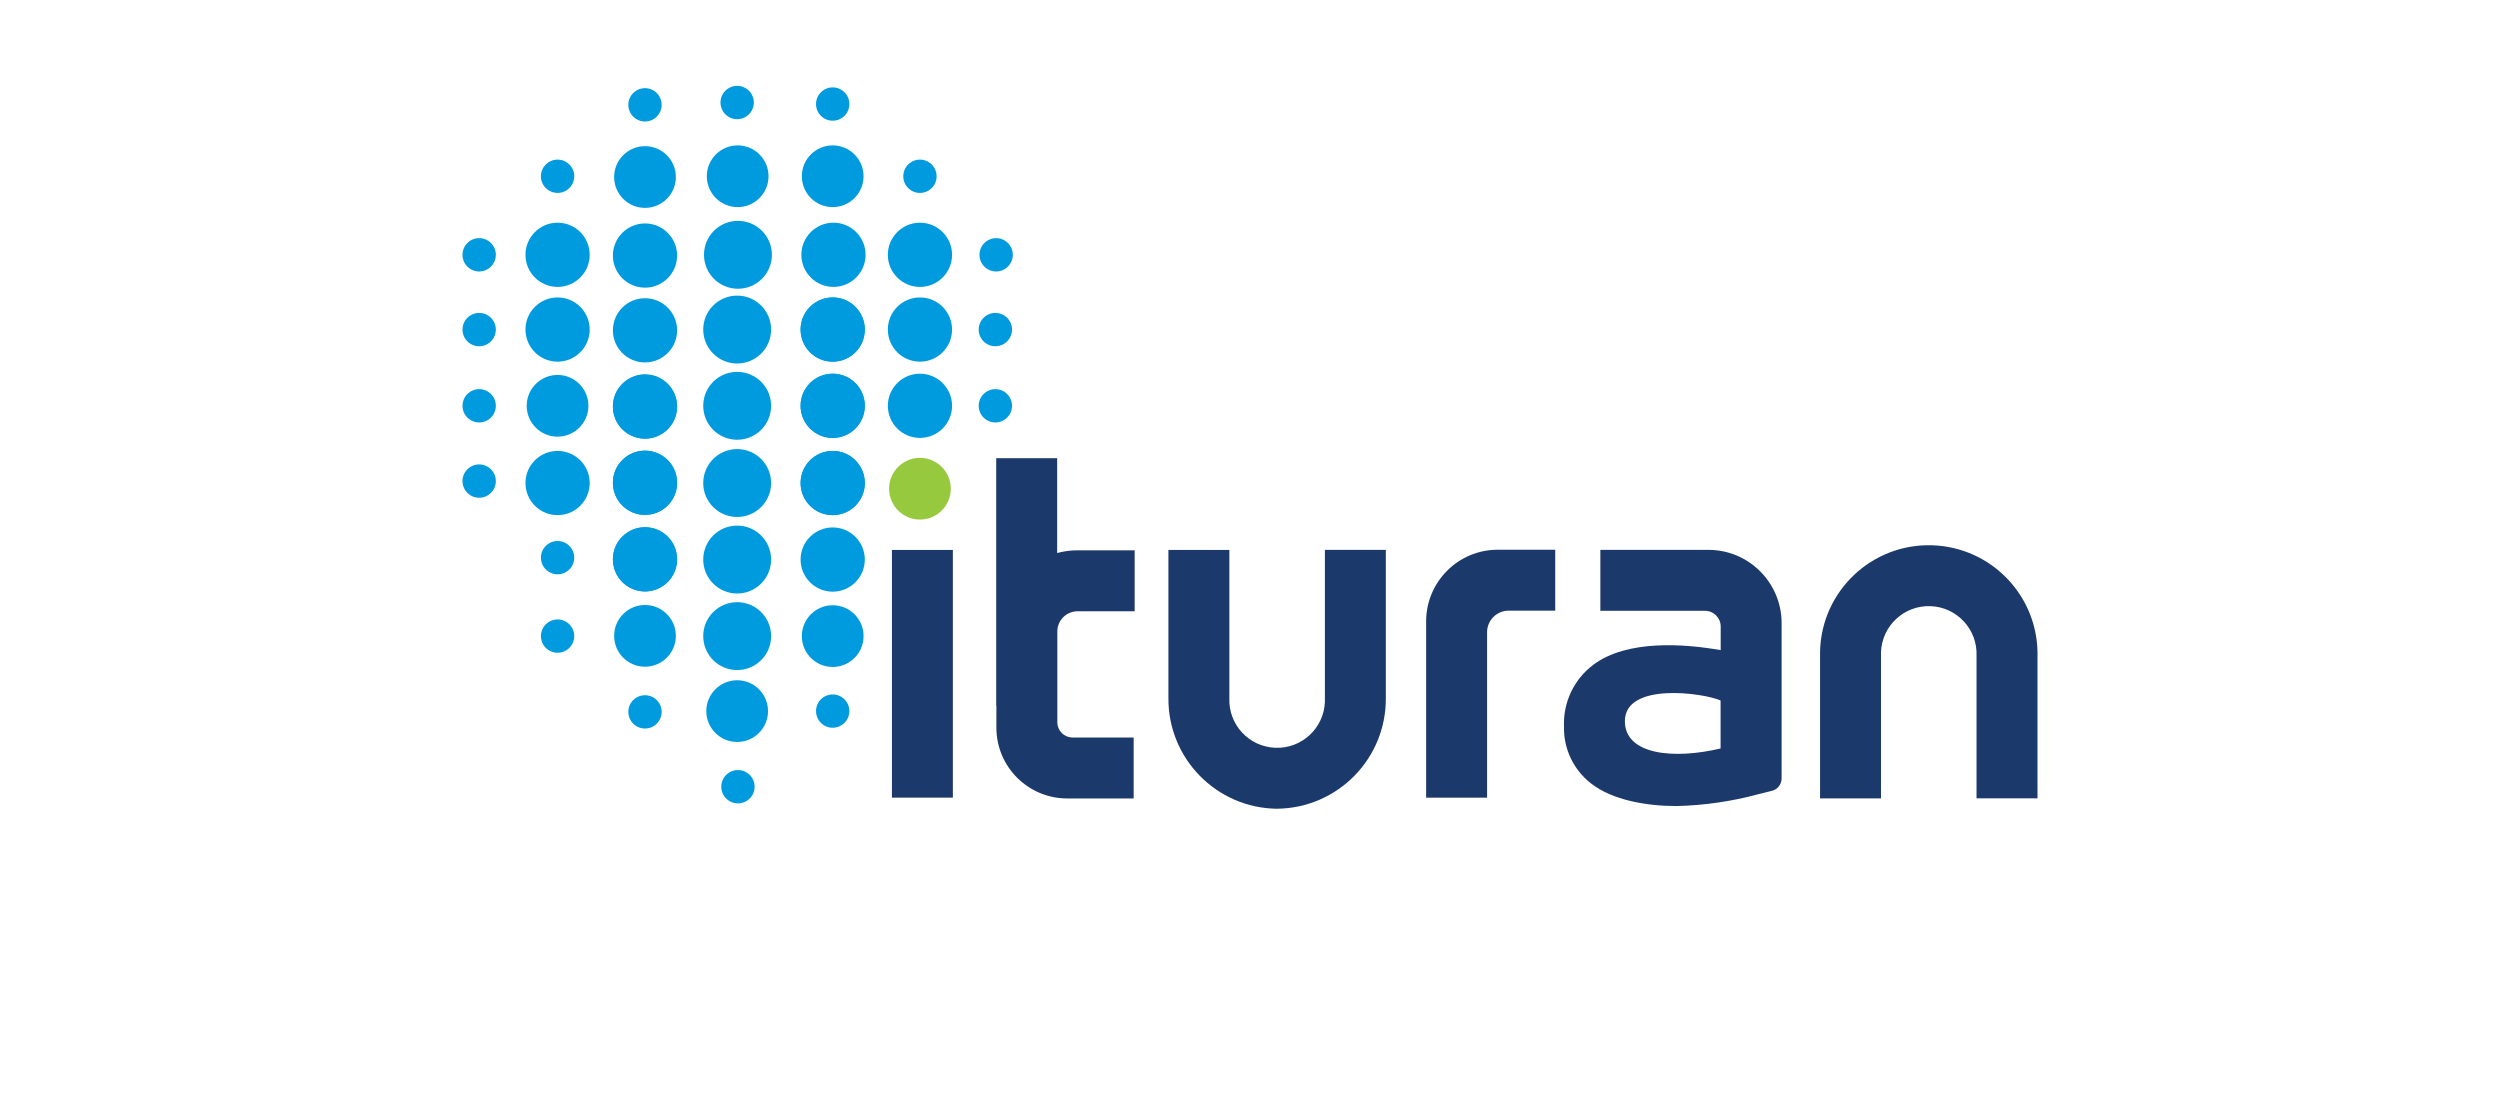 <svg xmlns="http://www.w3.org/2000/svg" xmlns:xlink="http://www.w3.org/1999/xlink" id="Layer_1" viewBox="0 0 900 400"><defs><clipPath id="clippath"><rect x="0" y="-50" width="900" height="500" style="fill:none;"></rect></clipPath></defs><g style="clip-path:url(#clippath);"><g><path d="M331.18,164.83c6.14,0,11.11,4.98,11.11,11.11s-4.98,11.11-11.11,11.11-11.11-4.98-11.11-11.11,4.97-11.11,11.11-11.11" style="fill:#97c93f;"></path><path d="M265.56,52.34c6.14,0,11.11,4.98,11.11,11.11s-4.98,11.11-11.11,11.11-11.11-4.98-11.11-11.11,4.98-11.11,11.11-11.11" style="fill:#009adf;"></path><path d="M299.77,52.34c6.14,0,11.11,4.98,11.11,11.11s-4.97,11.11-11.11,11.11-11.11-4.98-11.11-11.11,4.98-11.11,11.11-11.11" style="fill:#009adf;"></path><path d="M265.66,79.51c6.75,0,12.22,5.47,12.22,12.22s-5.47,12.22-12.22,12.22-12.22-5.47-12.22-12.22,5.47-12.22,12.22-12.22" style="fill:#009adf;"></path><path d="M300.05,80.17c6.39,0,11.56,5.18,11.56,11.56s-5.18,11.56-11.56,11.56-11.56-5.18-11.56-11.56,5.18-11.56,11.56-11.56" style="fill:#009adf;"></path><path d="M265.38,106.42c6.75,0,12.22,5.47,12.22,12.22s-5.47,12.22-12.22,12.22-12.22-5.47-12.22-12.22,5.47-12.22,12.22-12.22" style="fill:#009adf;"></path><path d="M299.77,107.08c6.39,0,11.56,5.18,11.56,11.56s-5.18,11.56-11.56,11.56-11.56-5.18-11.56-11.56,5.18-11.56,11.56-11.56" style="fill:#009adf;"></path><path d="M265.38,133.87c6.75,0,12.22,5.47,12.22,12.22s-5.47,12.22-12.22,12.22-12.22-5.47-12.22-12.22,5.47-12.22,12.22-12.22" style="fill:#009adf;"></path><path d="M299.77,134.53c6.39,0,11.56,5.18,11.56,11.56s-5.18,11.56-11.56,11.56-11.56-5.18-11.56-11.56,5.18-11.56,11.56-11.56" style="fill:#009adf;"></path><path d="M265.38,161.67c6.75,0,12.22,5.47,12.22,12.22s-5.47,12.22-12.22,12.22-12.22-5.47-12.22-12.22,5.47-12.22,12.22-12.22" style="fill:#009adf;"></path><path d="M299.77,162.33c6.39,0,11.56,5.18,11.56,11.56s-5.18,11.56-11.56,11.56-11.56-5.18-11.56-11.56,5.18-11.56,11.56-11.56" style="fill:#009adf;"></path><path d="M265.38,189.22c6.75,0,12.22,5.47,12.22,12.22s-5.47,12.22-12.22,12.22-12.22-5.47-12.22-12.22,5.47-12.22,12.22-12.22" style="fill:#009adf;"></path><path d="M299.77,189.88c6.39,0,11.56,5.18,11.56,11.56s-5.18,11.56-11.56,11.56-11.56-5.18-11.56-11.56,5.18-11.56,11.56-11.56" style="fill:#009adf;"></path><path d="M265.38,216.78c6.75,0,12.22,5.47,12.22,12.22s-5.47,12.22-12.22,12.22-12.22-5.47-12.22-12.22,5.47-12.22,12.22-12.22" style="fill:#009adf;"></path><path d="M299.77,217.89c6.14,0,11.11,4.98,11.11,11.11s-4.97,11.11-11.11,11.11-11.11-4.98-11.11-11.11,4.98-11.11,11.11-11.11" style="fill:#009adf;"></path><path d="M299.77,107.08c6.39,0,11.56,5.18,11.56,11.56s-5.18,11.56-11.56,11.56-11.56-5.18-11.56-11.56,5.18-11.56,11.56-11.56" style="fill:#009adf;"></path><path d="M299.77,134.53c6.39,0,11.56,5.18,11.56,11.56s-5.18,11.56-11.56,11.56-11.56-5.18-11.56-11.56,5.18-11.56,11.56-11.56" style="fill:#009adf;"></path><path d="M299.77,162.33c6.39,0,11.56,5.18,11.56,11.56s-5.18,11.56-11.56,11.56-11.56-5.18-11.56-11.56,5.18-11.56,11.56-11.56" style="fill:#009adf;"></path><path d="M299.77,190.34c6.14,0,11.11,4.98,11.11,11.11s-4.97,11.11-11.11,11.11-11.11-4.98-11.11-11.11,4.98-11.11,11.11-11.11" style="fill:#009adf;"></path><path d="M331.18,80.17c6.39,0,11.56,5.18,11.56,11.56s-5.18,11.56-11.56,11.56-11.56-5.18-11.56-11.56,5.18-11.56,11.56-11.56" style="fill:#009adf;"></path><path d="M331.18,107.08c6.39,0,11.56,5.18,11.56,11.56s-5.18,11.56-11.56,11.56-11.56-5.18-11.56-11.56,5.18-11.56,11.56-11.56" style="fill:#009adf;"></path><path d="M331.18,134.53c6.39,0,11.56,5.18,11.56,11.56s-5.18,11.56-11.56,11.56-11.56-5.18-11.56-11.56,5.18-11.56,11.56-11.56" style="fill:#009adf;"></path><path d="M331.18,57.46c3.31,0,6,2.69,6,6s-2.69,5.99-6,5.99-6-2.69-6-5.99,2.69-6,6-6" style="fill:#009adf;"></path><path d="M299.77,31.46c3.31,0,6,2.69,6,6s-2.69,5.99-6,5.99-6-2.69-6-5.99,2.69-6,6-6" style="fill:#009adf;"></path><path d="M265.38,30.91c3.31,0,6,2.69,6,6s-2.69,6-6,6-6-2.69-6-6,2.69-6,6-6" style="fill:#009adf;"></path><path d="M232.2,31.74c3.31,0,6,2.69,6,6s-2.69,6-6,6-6-2.69-6-6,2.69-6,6-6" style="fill:#009adf;"></path><path d="M358.33,140.09c3.31,0,6,2.69,6,6s-2.69,5.99-6,5.99-6-2.69-6-5.99,2.69-6,6-6" style="fill:#009adf;"></path><path d="M358.33,112.65c3.31,0,6,2.69,6,6s-2.69,6-6,6-6-2.69-6-6,2.69-6,6-6" style="fill:#009adf;"></path><path d="M358.61,85.73c3.31,0,6,2.69,6,6s-2.69,6-6,6-6-2.69-6-6,2.69-6,6-6" style="fill:#009adf;"></path><path d="M172.5,140.09c3.31,0,6,2.69,6,6s-2.69,5.99-6,5.99-6-2.69-6-5.99,2.69-6,6-6" style="fill:#009adf;"></path><path d="M172.5,167.19c3.31,0,6,2.69,6,6s-2.69,6-6,6-6-2.69-6-6,2.69-6,6-6" style="fill:#009adf;"></path><path d="M172.5,112.65c3.31,0,6,2.69,6,6s-2.69,6-6,6-6-2.69-6-6,2.69-6,6-6" style="fill:#009adf;"></path><path d="M172.5,85.73c3.31,0,6,2.69,6,6s-2.69,6-6,6-6-2.69-6-6,2.69-6,6-6" style="fill:#009adf;"></path><path d="M200.73,57.46c3.31,0,6,2.69,6,6s-2.69,5.99-6,5.99-6-2.69-6-5.99,2.69-6,6-6" style="fill:#009adf;"></path><path d="M200.73,194.76c3.31,0,6,2.69,6,6s-2.69,5.99-6,5.99-6-2.69-6-5.99,2.69-6,6-6" style="fill:#009adf;"></path><path d="M200.73,223c3.31,0,6,2.69,6,6s-2.69,5.99-6,5.99-6-2.69-6-5.99,2.69-6,6-6" style="fill:#009adf;"></path><path d="M232.2,250.28c3.31,0,6,2.69,6,5.99s-2.69,6-6,6-6-2.69-6-6,2.69-5.99,6-5.99" style="fill:#009adf;"></path><path d="M299.77,250c3.31,0,6,2.69,6,5.99s-2.69,6-6,6-6-2.69-6-6,2.69-5.99,6-5.99" style="fill:#009adf;"></path><path d="M265.66,277.22c3.31,0,6,2.69,6,6s-2.69,6-6,6-6-2.69-6-6,2.69-6,6-6" style="fill:#009adf;"></path><path d="M200.73,80.17c6.39,0,11.56,5.18,11.56,11.56s-5.18,11.56-11.56,11.56-11.56-5.18-11.56-11.56,5.18-11.56,11.56-11.56" style="fill:#009adf;"></path><path d="M200.73,107.08c6.39,0,11.56,5.18,11.56,11.56s-5.18,11.56-11.56,11.56-11.56-5.18-11.56-11.56,5.18-11.56,11.56-11.56" style="fill:#009adf;"></path><path d="M200.73,162.33c6.39,0,11.56,5.18,11.56,11.56s-5.18,11.56-11.56,11.56-11.56-5.18-11.56-11.56,5.18-11.56,11.56-11.56" style="fill:#009adf;"></path><path d="M200.72,134.98c6.14,0,11.11,4.98,11.11,11.11s-4.98,11.11-11.11,11.11-11.11-4.98-11.11-11.11,4.97-11.11,11.11-11.11" style="fill:#009adf;"></path><path d="M200.72,162.78c6.14,0,11.11,4.98,11.11,11.11s-4.98,11.11-11.11,11.11-11.11-4.98-11.11-11.11,4.97-11.11,11.11-11.11" style="fill:#009adf;"></path><path d="M232.2,52.62c6.14,0,11.11,4.98,11.11,11.11s-4.97,11.11-11.11,11.11-11.11-4.98-11.11-11.11,4.98-11.11,11.11-11.11" style="fill:#009adf;"></path><path d="M232.2,80.44c6.39,0,11.56,5.18,11.56,11.56s-5.18,11.56-11.56,11.56-11.56-5.18-11.56-11.56,5.18-11.56,11.56-11.56" style="fill:#009adf;"></path><path d="M232.2,107.36c6.39,0,11.56,5.18,11.56,11.56s-5.18,11.56-11.56,11.56-11.56-5.18-11.56-11.56,5.18-11.56,11.56-11.56" style="fill:#009adf;"></path><path d="M232.2,134.8c6.39,0,11.56,5.18,11.56,11.56s-5.18,11.56-11.56,11.56-11.56-5.18-11.56-11.56,5.18-11.56,11.56-11.56" style="fill:#009adf;"></path><path d="M232.2,162.24c6.39,0,11.56,5.18,11.56,11.56s-5.18,11.56-11.56,11.56-11.56-5.18-11.56-11.56,5.18-11.56,11.56-11.56" style="fill:#009adf;"></path><path d="M232.2,189.8c6.39,0,11.56,5.18,11.56,11.56s-5.18,11.56-11.56,11.56-11.56-5.18-11.56-11.56,5.18-11.56,11.56-11.56" style="fill:#009adf;"></path><path d="M232.2,217.8c6.14,0,11.11,4.98,11.11,11.11s-4.97,11.11-11.11,11.11-11.11-4.98-11.11-11.11,4.98-11.11,11.11-11.11" style="fill:#009adf;"></path><path d="M232.2,134.8c6.39,0,11.56,5.18,11.56,11.56s-5.18,11.56-11.56,11.56-11.56-5.18-11.56-11.56,5.18-11.56,11.56-11.56" style="fill:#009adf;"></path><path d="M232.2,162.24c6.39,0,11.56,5.18,11.56,11.56s-5.18,11.56-11.56,11.56-11.56-5.18-11.56-11.56,5.18-11.56,11.56-11.56" style="fill:#009adf;"></path><path d="M232.2,189.8c6.39,0,11.56,5.18,11.56,11.56s-5.18,11.56-11.56,11.56-11.56-5.18-11.56-11.56,5.18-11.56,11.56-11.56" style="fill:#009adf;"></path><path d="M265.38,244.89c6.14,0,11.11,4.98,11.11,11.11s-4.98,11.11-11.11,11.11-11.11-4.98-11.11-11.11,4.98-11.11,11.11-11.11" style="fill:#009adf;"></path><path d="M733.49,287.41h-21.94v-51.28c.4-9.5-6.98-17.52-16.48-17.91-9.5-.4-17.52,6.98-17.91,16.48-.02,.48-.02,.96,0,1.44v51.29h-21.94v-51.29c-.39-21.62,16.81-39.46,38.43-39.85s39.46,16.81,39.85,38.43c0,.47,0,.95,0,1.42v51.28h0Z" style="fill:#1c396b;"></path><path d="M459.77,291.15c-21.8-.22-39.31-18.05-39.14-39.86v-53.32h21.94v53.32c-.4,9.5,6.98,17.52,16.48,17.91,9.5,.4,17.52-6.98,17.91-16.48,.02-.48,.02-.96,0-1.44v-53.32h21.94v53.32c.17,21.8-17.34,39.63-39.14,39.86" style="fill:#1c396b;"></path><path d="M535.35,287.15h-21.94v-63.46c0-14.24,11.55-25.79,25.79-25.79h20.68v21.94h-16.78c-4.28,0-7.75,3.47-7.75,7.75v59.57h0Z" style="fill:#1c396b;"></path><path d="M603.55,290.18c-10.7,0-23.06-2.09-30.79-8.15-6.32-4.91-9.93-12.53-9.72-20.54-.33-8.65,3.58-16.9,10.48-22.12,12.23-9.24,33.08-7.59,45.93-5.32v-8.51c0-3.12-2.53-5.65-5.66-5.65h-37.66v-21.94h38.88c14.56,0,26.37,11.81,26.37,26.37h0v55.92c0,2.11-1.44,3.96-3.5,4.46l-4.85,1.2c-9.62,2.62-19.53,4.05-29.5,4.28m-18.58-30.59c0,12.25,17.78,13.83,34.46,9.86v-17.28c-6.34-2.79-34.45-6.63-34.45,7.42h-.01Z" style="fill:#1c396b;"></path><rect x="321.09" y="197.98" width="21.94" height="89.17" style="fill:#1c396b;"></rect><path d="M387.93,220.05h20.55v-21.94h-20.55c-2.48,0-4.95,.33-7.35,.97v-34.13h-21.94v89.17h.06v7.83c0,14.08,11.41,25.49,25.49,25.49h23.93v-21.94h-22.01c-3.02,0-5.47-2.45-5.47-5.47v-32.69c0-4.01,3.25-7.27,7.26-7.28h.03Z" style="fill:#1c396b;"></path></g></g></svg>